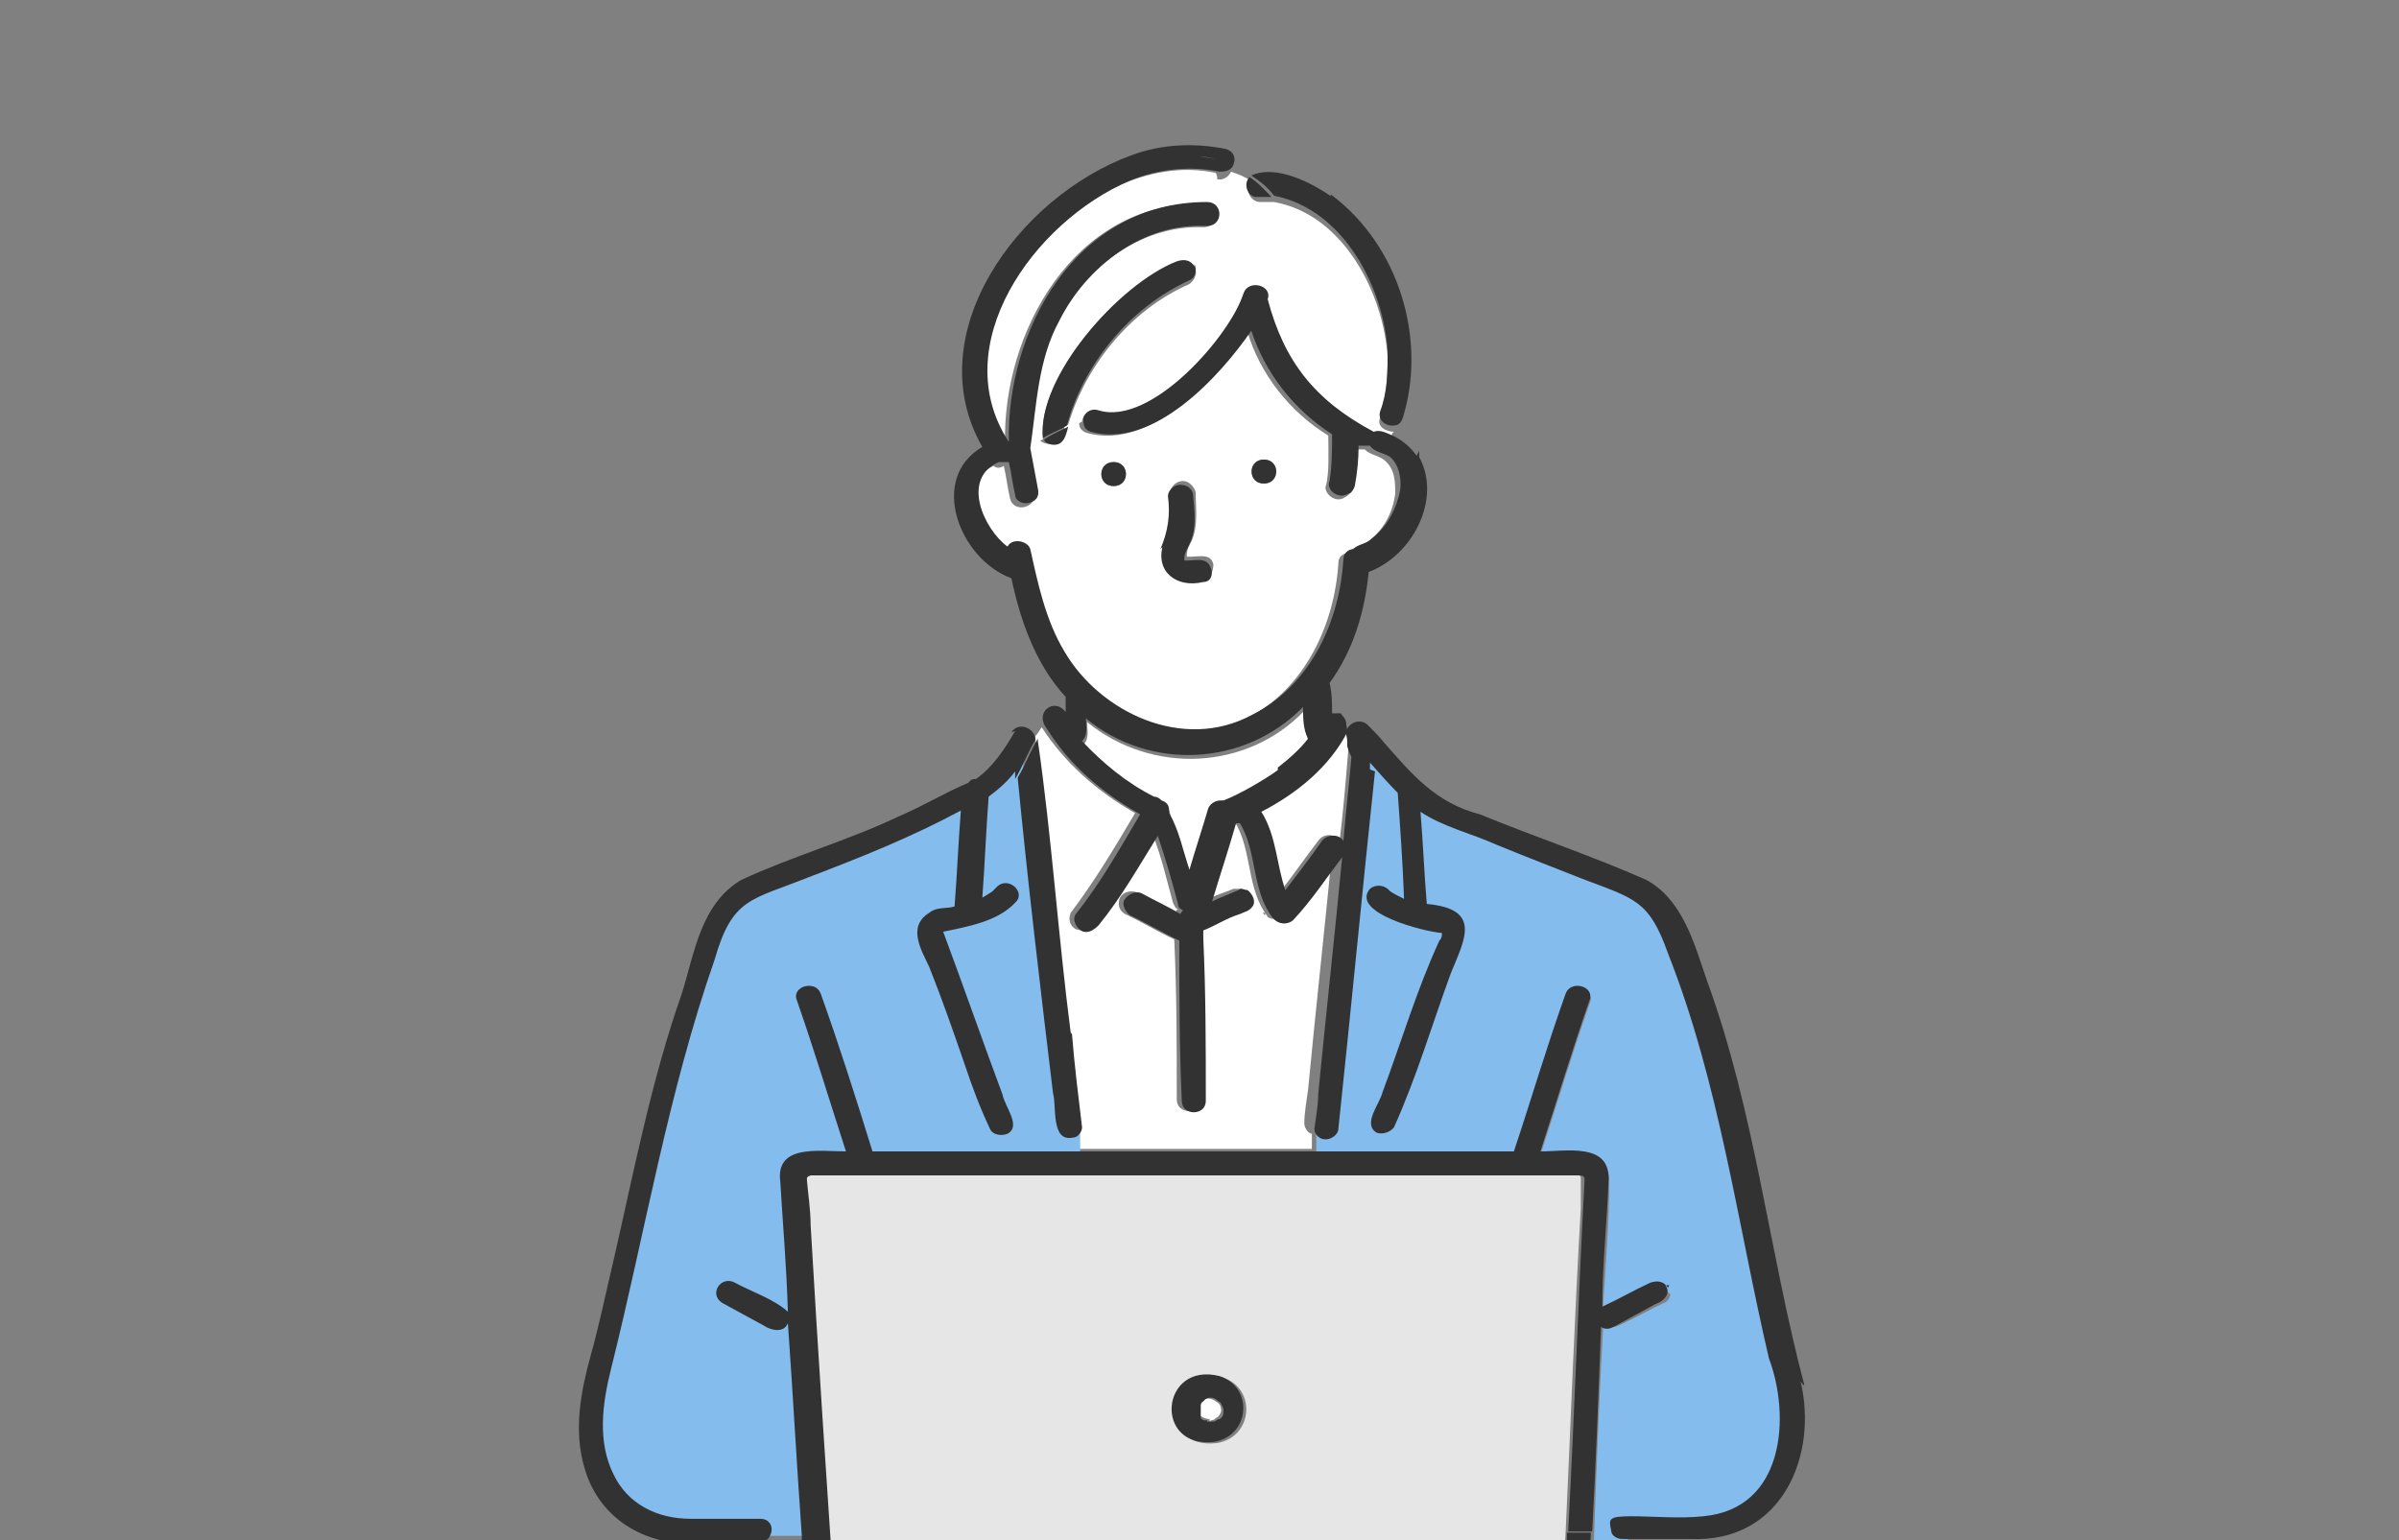 <?xml version="1.0" encoding="UTF-8"?>
<svg id="_レイヤー_1" xmlns="http://www.w3.org/2000/svg" version="1.1" viewBox="0 0 190 122">
  <rect x="0" y="0" width="190" height="122" fill="#808080" stroke="none"/>
  <!-- Generator: Adobe Illustrator 29.8.1, SVG Export Plug-In . SVG Version: 2.1.1 Build 2)  -->
  <defs>
    <style>
      .st0 {
        fill: #323232;
      }

      .st1 {
        fill: #e6e6e6;
      }

      .st2 {
        fill: #84bcee;
        stroke: #84bcee;
        stroke-miterlimit: 10;
        stroke-width: .9px;
      }

      .st3 {
        fill: #fff;
      }

      .st4 {
        fill: #0096dc;
      }
    </style>
  </defs>
  <path class="st4" d="M114.3,73.8h0Z"/>
  <path class="st4" d="M114.3,73.8h0Z"/>
  <path class="st3" d="M96.8,63.5h.2c2-.8,5.1-2.7,6.7-4.7-.4-.7-.2-1.7-.4-2.5-4.5,4.7-12,5.1-17.2.9,0,.6.2,1.3-.3,1.8,1.6,1.8,3.5,3.3,5.7,4.4.3,0,.5,0,.6.3.4.2.6.6.6,1,.6,1.5,1.1,3,1.6,4.5.5-1.7,1-3.2,1.5-4.9,0-.5.6-.6,1-.6h0v-.2h0Z"/>
  <path class="st4" d="M94,44.3h0Z"/>
  <path class="st2" d="M141.2,111.3c-2.5-10.3-3.8-20.9-7.1-31-1-2.9-1.7-6.1-3.7-8.4-1.2-1.2-3.1-1.5-4.7-2.2-2.2-.9-4.5-1.8-6.8-2.7-1.9-.9-4.2-1.4-6-2.6.2,2.4.3,4.9.5,7.3,4.3.4,3,2.7,1.9,5.5-1.6,4.1-2.8,8.2-4.5,12.2-.6,1-2.3.2-1.7-.9,1.9-4.5,3.2-9.4,5.3-14,0-.2.2-.3.2-.6s0,0,0,0c-1.4,0-7.3-1.6-5.7-3.5.6-.6,1.2-.2,1.8.3.3.2.6.4.9.6-.2-2.8-.4-5.6-.5-8.4-.7-.7-1.5-1.6-2.2-2.4v.6h0c-.9,9.4-1.9,18.9-2.9,28.3,0,.6-.6,1.1-1.3.8v1.2h15.7c1.3-4.2,2.6-8.3,4.1-12.5.4-1.1,2.3-.6,1.9.5-1.4,4-2.6,8-3.9,12,1.9,0,5.4-.6,5.4,2.1,0,3.4-.3,6.8-.5,10.2,1.3-.6,2.5-1.3,3.8-1.9.5-.3,1,0,1.4.4.3.4,0,1-.4,1.3-1.3.6-2.5,1.3-3.8,1.9-.4.2-.7.2-1,0-.3,5.4-.5,10.8-.7,16.2h1.7c-.2-.9.6-1.2,1.6-1.1h5.7c4.7-.3,6.5-5.1,6-8.9h0l-.4-.2h0Z"/>
  <path class="st3" d="M81.9,39c.3,1.2-1.6,1.7-1.9.5-.2-.8-.3-1.8-.5-2.6-.3.2-.6.2-.8,0-2.9,1.3-1.2,5.3.7,6.7h0c.4-.6,1.7-.6,1.8.2.6,2.8,1.2,5.6,2.7,8.1,2.9,4.8,9.5,8,14.9,5,4.6-2.4,6.9-7.5,7.2-12.3,0-.6.5-.8.8-.8.3-.5.9-.5,1.4-.8,1.3-.9,2.1-2.3,2.3-3.9,0-.9,0-1.9-.8-2.6-.4-.4-1.3-.5-1.6-.9-.3,0-.6,0-.9,0,0,1.1,0,2.1-.2,3.2,0,.3-.3.5-.5.6-.7.5-1.7-.3-1.5-1,0,.2,0,.3,0,.2.3-1.3.2-2.7.2-4.1-3.1-1.9-5.4-4.9-6.4-8.2-2.3,3.5-7.6,9.4-12.7,8-.6-.2-.7-.6-.6-1.1-.5.2-.8.4-1.2.6,0,.3,0,.5-.2.7,0,.7-1.4.9-1.8.3-.5.3-.9.6-1.3.9.2,1.1.4,2.1.6,3.2h.2,0ZM100.1,36.4c1.3,0,1.3,1.9,0,1.9s-1.3-1.9,0-1.9ZM92.1,43.2c.6-1.4.7-2.7.6-4.2,0-.5.5-.9,1-.9s.9.5,1,.9c0,1.3.2,2.6-.3,3.8-.2.4-.4.7-.4,1.1v.2h.2c.7,0,1.7-.3,1.9.6,0,.5-.2,1-.6,1.1-2.1.5-4-.7-3.2-2.9h0s-.2.2-.2.2ZM88.2,36.6c1.3,0,1.3,1.9,0,1.9s-1.3-1.9,0-1.9Z"/>
  <path class="st3" d="M96.3,13.7c-10.6-2.3-22.9,12.5-16.7,21.4-.2-8.7,5.4-19.1,15.7-19,1.3,0,1.3,1.9,0,1.9-5.1-.2-9.5,3.4-11.7,7.5-1.8,3.1-1.9,6.8-2.3,10.1h0c.4-.3.8-.6,1.3-.8-.5-4.8,5.9-12.2,10.6-14,.5-.2,1,0,1.4.4.3.4,0,1-.4,1.3-4.8,2.1-8.4,6.7-9.7,11.5.4-.2.8-.4,1.2-.6,0-.5.6-.8,1.2-.6,4.1,1.3,10.4-6,11.5-9.3.4-1.1,2.3-.6,1.9.5,1.3,5,3.7,8,8.4,10.5.5-.2,1,0,1.5.3,0-.2,0-.5.2-.6-.6,0-1.4-.4-1.1-1.1.5-1.6.6-3.1.6-4.8-.3-4.9-3.4-11.3-9-12.3h-1.1c-.8,0-1.3-1.1-.6-1.6-.6-.4-1.1-.6-1.7-.8-.2.4-.6.7-1.1.6h0v-.2h0Z"/>
  <path class="st3" d="M99.6,64.3c1.1,1.9,1.1,4.2,1.9,6.2,1-1.3,1.9-2.6,2.9-3.9.4-.6,1.3-.6,1.7,0,.3-2.5.5-4.9.7-7.4,0-.4-.2-.7-.2-1.2-1.5,2.8-4,4.8-6.8,6.3h0Z"/>
  <path class="st3" d="M100.4,72.6c-1.7-2.2-1.2-5.2-2.6-7.5h-.3c-.6,2-1.3,4.1-1.9,6.2.6-.4,1.4-.6,2.1-.9h.7c.5.3.6.8.4,1.3-.2.4-.6.5-1,.6-1,.4-1.9,1-2.9,1.3v.6c0,4.3,0,8.6.2,12.9,0,1.2-1.9,1.2-1.9,0,0-4.3,0-8.4-.2-12.7-1.3-.6-2.6-1.4-3.9-2-.5-.3-.6-.8-.4-1.3.3-.5.9-.6,1.4-.4,1,.6,1.9,1,3,1.6,0,0,0-.2.2-.3-.2,0-.3-.3-.4-.5-.5-1.8-.9-3.6-1.6-5.4-1.5,2.5-2.9,4.9-4.7,7.1-.3.4-.8.6-1.4.4-.5-.3-.6-.8-.4-1.3,1.9-2.5,3.5-5.2,5.1-7.9-3-1.7-5.6-4-7.4-6.8-.2.3-.3.5-.5.7v.2c1.1,7.7,1.6,15.5,2.6,23.1.3,2.5.6,4.9.8,7.4,0,.4-.3.7-.7.8v1.2h19.2v-1.2c-.3,0-.6-.5-.6-.8,0-.9.2-1.9.3-2.7.6-6.3,1.3-12.6,1.9-18.8-1.3,1.7-2.4,3.4-3.9,5-.5.5-1.2.3-1.6-.2h.2v.3Z"/>
  <path class="st2" d="M85,90.2c-1.8.4-1.3-2.5-1.6-3.5-.9-8.3-1.9-16.7-2.8-25v-.6c-.6.7-1.3,1.5-2.1,2-.2,2.7-.3,5.4-.5,8,.3,0,.6-.3.8-.5,0,0,.3-.2,0,0,0,0,.3-.2.4-.4.9-.8,2.3.5,1.4,1.3-1.4,1.5-3.8,1.9-5.7,2.2h0c1.9,4.9,3.5,9.8,5.5,14.6.6,1.1-1,1.9-1.7.9-1.5-3.4-2.6-6.9-3.9-10.4-.5-1.4-1.2-3-1.8-4.3-.3-.9,0-1.9.8-2.5.6-.4,1.4-.3,2-.5.2-2.5.3-5.1.5-7.6-3.9,2-8,3.7-12.1,5.3-4.5,1.8-6,1.7-7.4,6.5-3.7,10.5-5.6,21.6-8.2,32.4-.7,2.8-1.1,5.8.2,8.4,1,2.3,3.4,3.6,6.1,3.4h5.5c.8,0,1.1.7.8,1.3h2.5c-.4-5.6-.7-11.2-1.1-16.8-.3.8-1.3.6-1.9.2-1.1-.6-2.2-1.2-3.3-1.8-1.1-.6,0-2.2,1-1.6,1.3.8,3.1,1.4,4.2,2.3-.2-3.4-.5-6.8-.6-10.3-.3-3,3.1-2.4,5.2-2.4-1.3-4-2.5-8-3.9-12-.4-1.1,1.5-1.6,1.9-.5,1.4,4.2,2.7,8.3,4.1,12.5h15.8v-1.2h0v.2h0Z"/>
  <path class="st0" d="M80.4,57.9c-.8,1.4-1.8,2.9-3.1,3.8-.2,0-.4,0-.6.3-1.9.8-3.7,1.9-5.6,2.7-4,1.9-8.3,3.1-12.4,5-3.2,1.9-3.7,5.8-4.7,9-2.4,6.8-3.8,14.1-5.4,21.1-.6,2.5-1.1,5-1.8,7.5-.8,2.9-1.4,6-.5,9,1.2,4.2,5.2,6.4,9.6,5.9h3.5c.6,0,1.4,0,1.6-.6.3-.6,0-1.3-.8-1.3h-5.5c-2.7,0-5-1.2-6.1-3.5-1.3-2.6-.9-5.6-.2-8.4,2.7-10.8,4.5-21.8,8.2-32.4,1.4-4.9,2.9-4.7,7.4-6.5,4.2-1.6,8.2-3.2,12.1-5.3-.2,2.5-.3,5.1-.5,7.6-.6.2-1.4,0-2,.5-1.8,1.1-.6,3,0,4.3,1,2.5,1.9,5.1,2.8,7.7.6,1.8,1.2,3.4,2,5.1.2.5.9.6,1.4.4,1.1-.6-.2-2.1-.4-3.1-1.6-4.3-3.1-8.6-4.7-12.9h0c1.9-.4,4.3-.8,5.7-2.3.9-.8-.5-2.1-1.4-1.3l-.4.4c.2-.2,0,0,0,0-.3.2-.6.4-.8.5.2-2.7.3-5.4.5-8,.8-.6,1.5-1.2,2.1-2v.6c.6-1,1-2.1,1.6-3.1,0-.9-1.3-1.5-1.9-.6h0Z"/>
  <path class="st0" d="M84.8,81.8c-1-7.7-1.5-15.5-2.6-23.1v-.2c-.6,1-1,2.1-1.6,3.1.8,8.3,1.8,16.7,2.8,25,.3,1-.2,3.9,1.6,3.5.4,0,.7-.5.7-.8-.3-2.5-.6-4.9-.8-7.4h0Z"/>
  <path class="st1" d="M125.3,93.1h-61.1c-.5,0-.2.6-.3.7.7,11.5,1.5,22.9,2.2,34.4,0-.6.3-1.1,1-1h56.6c0-1.9.2-3.9.3-5.9.4-8.5.7-17.1,1.2-25.6v-2.3c0-.2,0-.3-.2-.3h.2ZM96.4,114.3c-4.9.6-4.3-6.4.4-5.2,2.7.8,2.5,4.7-.4,5.2Z"/>
  <path class="st1" d="M66.3,128.4h0q0,0,0,0Z"/>
  <path class="st1" d="M66.3,128.6c.5,1.6,2.6,1.3,4,1.3h51.7c.6,0,1.2-.3,1.6-.7h-56.3c-.5,0-.7-.3-.9-.6h0Z"/>
  <path class="st3" d="M95,111.2h0Z"/>
  <path class="st3" d="M96.3,112.3h0Z"/>
  <path class="st3" d="M96.4,112.3h0Z"/>
  <path class="st3" d="M96.6,111.5h0Z"/>
  <path class="st3" d="M94.8,111.5h0Z"/>
  <path class="st3" d="M95,111.1h0Z"/>
  <path class="st3" d="M94.8,111.4h0Z"/>
  <path class="st3" d="M95.3,112.5h0s-.2,0,0,0Z"/>
  <path class="st3" d="M95.3,110.9h0Z"/>
  <path class="st3" d="M95,112.2h0Z"/>
  <path class="st3" d="M95,112.1h0Z"/>
  <path class="st3" d="M94.9,112h0Z"/>
  <path class="st3" d="M95.4,112.5h0Z"/>
  <path class="st3" d="M95.9,112.5s.3,0,.4-.2c.2,0,.5-.5.4-.7,0-.3-.2-.5-.4-.6-.4-.3-.9-.3-1.2,0s-.3.6-.2.8c0,.4.6.6.9.6h0v.2Z"/>
  <path class="st3" d="M94.9,112h0Z"/>
  <path class="st0" d="M96.6,109c-4.7-1.2-5.3,5.8-.4,5.2,2.8-.5,3.1-4.3.4-5.2ZM95.4,110.8h0ZM95.6,112.5h-.2s-.2,0,0,0c0,0-.2,0-.3-.2h0v-.2h0v-.6h0v-.2s0-.2.2-.3h0s0-.2,0,0c.3-.4.8-.4,1.2,0,.2,0,.3.4.4.6h0c0,.4,0,.6-.3.8h0c-.2,0-.3.2-.5.2h-.5v-.2ZM96.6,111.7h0Z"/>
  <path class="st0" d="M94.8,111.5h0Z"/>
  <path class="st0" d="M95.7,112.5h0Z"/>
  <path class="st0" d="M95.3,112.5h0Z"/>
  <path class="st0" d="M96.6,111.6h0s0,0,0,0Z"/>
  <path class="st0" d="M95,112.2h0Z"/>
  <path class="st0" d="M96.3,112.4h0Z"/>
  <path class="st0" d="M95.1,111.1h0Z"/>
  <path class="st0" d="M94.9,111.9h0Z"/>
  <path class="st0" d="M106.5,57.8c.3-.5,0-1.2-.6-1.3.3.5.4.9.5,1.5v-.2h0Z"/>
  <path class="st0" d="M142.9,109.7c-2.8-10.6-3.9-21.6-7.7-32-1-2.9-1.9-6.4-4.8-8-4.3-1.9-8.8-3.4-13.2-5.2-3.5-.9-5.4-3.2-7.6-5.7-.4-.5-.8-.9-1.3-1.4-.8-.7-2,.2-1.6,1v.7c.2.8.6,1.5,1.8,1.9v-.6c.7.8,1.5,1.7,2.2,2.4.2,2.8.4,5.6.5,8.4-.4-.2-.8-.4-1.1-.6-.4-.5-1.1-.6-1.6-.2-1.6,1.9,4.3,3.4,5.7,3.5h0c0,.2,0,.4-.2.6-1.8,3.9-3,8-4.5,12-.2.9-1.6,2.5-.5,3.2.4.2,1.1,0,1.4-.4,1.8-4,3-8.1,4.5-12.2,1.1-2.7,2.5-5.1-1.9-5.5-.2-2.4-.3-4.9-.5-7.3,1.8,1.2,4,1.7,6,2.6,2.2.9,4.5,1.8,6.8,2.7,4.2,1.6,5.3,1.7,6.8,5.9,4.1,10.4,5.5,21.4,8,32.1,1.7,4.5,1.3,11.9-5.2,12.5-1.9.2-3.9,0-5.7,0s-1.8.2-1.6,1.1c0,.4.4.7.9.7h5.4c7.3.3,10.1-6.7,8.7-12.5h0l.2.3h0ZM114.3,74.1h0ZM114.3,73.8h0ZM114.3,73.8h0Z"/>
  <path class="st0" d="M112.2,36.1c-.5-.7-1.1-1.2-1.9-1.6-.5-.2-1-.5-1.5-.3-4.7-2.5-7.1-5.6-8.4-10.5.4-1.1-1.5-1.6-1.9-.5-1,3.3-7.3,10.6-11.5,9.3-.6-.2-1.1.2-1.2.6.4,0,.6-.3,1-.5-.4,0-.6.3-1,.5,0,.5,0,.9.6,1.1,5,1.4,10.3-4.5,12.7-8,1.1,3.3,3.3,6.2,6.4,8.2,0,1.2,0,2.5-.2,3.7,0,0,0,.6,0,0-.3.7.7,1.5,1.5,1,.2,0,.4-.3.5-.6.2-1.1.3-2.1.3-3.2.3,0,.6,0,.9,0,.3.5,1.2.6,1.6.9.7.6.9,1.7.8,2.6-.3,1.5-1,2.9-2.3,3.9-.4.4-1.1.4-1.4.8-.5,0-.8.4-.8.8-.3,4.8-2.5,9.9-7.2,12.3-5.5,3-12.1-.2-14.9-5-1.5-2.5-2.1-5.4-2.7-8.1-.2-.7-1.5-.9-1.8-.2,0,0-.2,0,0,0-1.9-1.4-3.7-5.4-.7-6.7.3,0,.6,0,.8,0,.2.8.3,1.8.5,2.6,0,.5.7.8,1.2.6.6-.2.7-.6.6-1.1-.2-1.1-.4-2.1-.6-3.2h0c.5-3.4.6-7,2.3-10.1,2.1-4.2,6.6-7.8,11.7-7.5,1.3,0,1.3-1.9,0-1.9-10.5,0-15.9,10.3-15.7,19-5-7.6,1.9-17.4,9.6-20.7,2.2-.9,4.7-1.2,7.1-.7.6,0,1-.2,1.1-.6-.8-.3-1.8-.5-2.7-.6.9,0,1.8.4,2.7.6.2-.5,0-1-.6-1.2-2.5-.5-5.1-.4-7.5.5-9,3.3-16.9,14.2-11.8,23.1-4.3,2.5-1.8,8.9,2.3,10.4.7,3.3,1.9,6.8,4.3,9.4v1.2c-.9-1.2-2.5,0-1.5,1.3,1.8,2.9,4.4,5.1,7.4,6.8-1.6,2.7-3.1,5.4-5.1,7.9-.3.4,0,1,.4,1.3.5.3,1,0,1.4-.4,1.8-2.2,3.2-4.7,4.7-7.1.6,1.8,1.1,3.5,1.6,5.4,0,.3.2.4.4.5,0,0-.2.2-.2.3-1-.6-1.9-1-3-1.6-.5-.3-1.1,0-1.4.4s0,1,.4,1.3c1.3.6,2.6,1.4,3.9,2,0,4.3,0,8.4.2,12.7,0,1.2,1.9,1.2,1.9,0,0-4.3,0-8.6-.2-12.9v-.6c1-.4,1.9-1,2.9-1.3.4-.2.7-.2,1-.6.3-.4,0-1-.4-1.3-.2,0-.6-.2-.7,0-.7.3-1.5.6-2.1.9.6-2,1.3-4.1,1.9-6.2h.3c1.4,2.3.9,5.3,2.6,7.5.4.5,1.1.6,1.6.2,1.5-1.6,2.6-3.3,3.9-5-.6,6.3-1.3,12.6-1.9,18.8,0,.9-.2,1.9-.3,2.7,0,.4.3.7.6.8.6.2,1.3-.3,1.3-.8,1-9.4,1.9-18.9,2.9-28.3-1.2-.4-1.6-1-1.8-1.9-.2,2.5-.5,4.9-.7,7.4-.4-.6-1.3-.5-1.7,0-.9,1.3-1.9,2.6-2.9,3.9-.7-2-.7-4.3-1.9-6.2,2.9-1.5,5.4-3.6,6.8-6.3,0-.6-.2-1-.5-1.5h-.7c0-.8,0-1.6-.2-2.4,1.9-2.6,2.8-5.7,3.1-8.8,3.5-1.3,5.8-5.8,4-9.1h0v-.5ZM101.2,61c-1.1.8-3.2,2-4.3,2.4h-.2c-.4,0-.8.2-1,.6-.5,1.7-1,3.2-1.5,4.9-.5-1.5-.8-3.1-1.6-4.5,0-.4,0-.8-.6-1-.2-.2-.4-.3-.6-.3-2.2-1.1-4.1-2.7-5.7-4.4.5-.5.3-1.2.3-1.8,5.1,4.2,12.6,3.8,17.2-.9,0,.8,0,1.8.4,2.5-.6.8-1.5,1.6-2.4,2.3h0v.2h0Z"/>
  <path class="st0" d="M132.1,102c-.3-.5-.8-.6-1.4-.4-1.3.6-2.5,1.3-3.8,1.9,0-3.4.4-6.8.5-10.2,0-2.8-3.4-2.1-5.4-2.1,1.3-4,2.5-8,3.9-12,.4-1.1-1.5-1.6-1.9-.5-1.5,4.2-2.7,8.3-4.1,12.5h-50.8c-1.3-4.2-2.6-8.3-4.1-12.5-.4-1.1-2.3-.6-1.9.5,1.4,4,2.6,8,3.9,12-2.1,0-5.6-.6-5.2,2.4.2,3.4.5,6.8.6,10.3-1.1-1-2.9-1.6-4.2-2.3-1.1-.6-2.1.9-1,1.6,1.1.6,2.2,1.2,3.3,1.8.6.4,1.6.6,1.9-.2.4,5.6.7,11.2,1.1,16.8,0,2.1.3,4.3.5,6.5,0,2,1.8,3.5,4,3.6h52.6c2.6.3,5.2-1.2,5.1-3.8,0-2.1.2-4.3.3-6.5h-1.9c0,1.9-.2,3.9-.3,5.9h-56.6c-.7,0-1.1.6-1,1-.7-10.5-1.4-20.9-2-31.3,0-1.2-.2-2.4-.3-3.6,0-.1,0-.2.3-.3h60.7c.3,0,.6,0,.6.3-.5,9.3-.8,18.6-1.3,27.9h1.9c.3-5.4.5-10.8.7-16.2.3.2.6.2,1,0,1.1-.6,2.2-1.2,3.3-1.8.6-.2,1.3-.8.8-1.5,0,0,.3,0,.3,0ZM67.2,129.1h56.3c-.4.5-.9.6-1.6.7h-51.7c-1.4,0-3.4.3-4-1.3,0,.3.4.6.9.6h0ZM66.3,128.5h0q0,0,0,0Z"/>
  <path class="st0" d="M83.2,35.2c1,.2,1.2-.6,1.4-1.4-.6.3-1.3.6-1.9,1,0,.2.3.4.6.4Z"/>
  <path class="st0" d="M94.6,21.1c-.3-.5-.8-.6-1.4-.4-4.6,1.8-11.1,9.2-10.6,14,.6-.4,1.3-.6,1.9-1,1.3-4.8,4.9-9.3,9.7-11.5.5-.2.6-.8.4-1.3h0s0,.2,0,.2Z"/>
  <path class="st0" d="M99,14c-.6.5-.2,1.7.6,1.6h1.1c-.6-.6-1.1-1.2-1.8-1.6h0Z"/>
  <path class="st0" d="M105.5,15.6c-1.6-1.1-4.4-2.6-6.4-1.7.6.4,1.3.9,1.8,1.6,5.6,1.1,8.7,7.4,9,12.3,0,1.7,0,3.2-.6,4.8-.2.7.5,1.2,1.1,1.1v-1,1c.4,0,.6-.3.7-.6,1.9-6.1-.2-13.6-5.7-17.7h0v.2h0Z"/>
  <path class="st0" d="M88.2,36.6c-1.3,0-1.3,1.9,0,1.9s1.3-1.9,0-1.9Z"/>
  <path class="st0" d="M100.1,38.3c1.3,0,1.3-1.9,0-1.9s-1.3,1.9,0,1.9Z"/>
  <path class="st0" d="M92.1,43.2c-.6,2.1,1.1,3.4,3.2,2.9.6,0,.8-.6.6-1.1-.3-.9-1.2-.6-1.9-.6h-.2v-.2c0-.4.3-.8.4-1.1.6-1.2.4-2.6.3-3.8,0-.5-.4-.9-1-.9s-1,.5-1,.9c.2,1.5,0,2.8-.6,4.2h0s.2-.2.2-.2Z"/>
</svg>